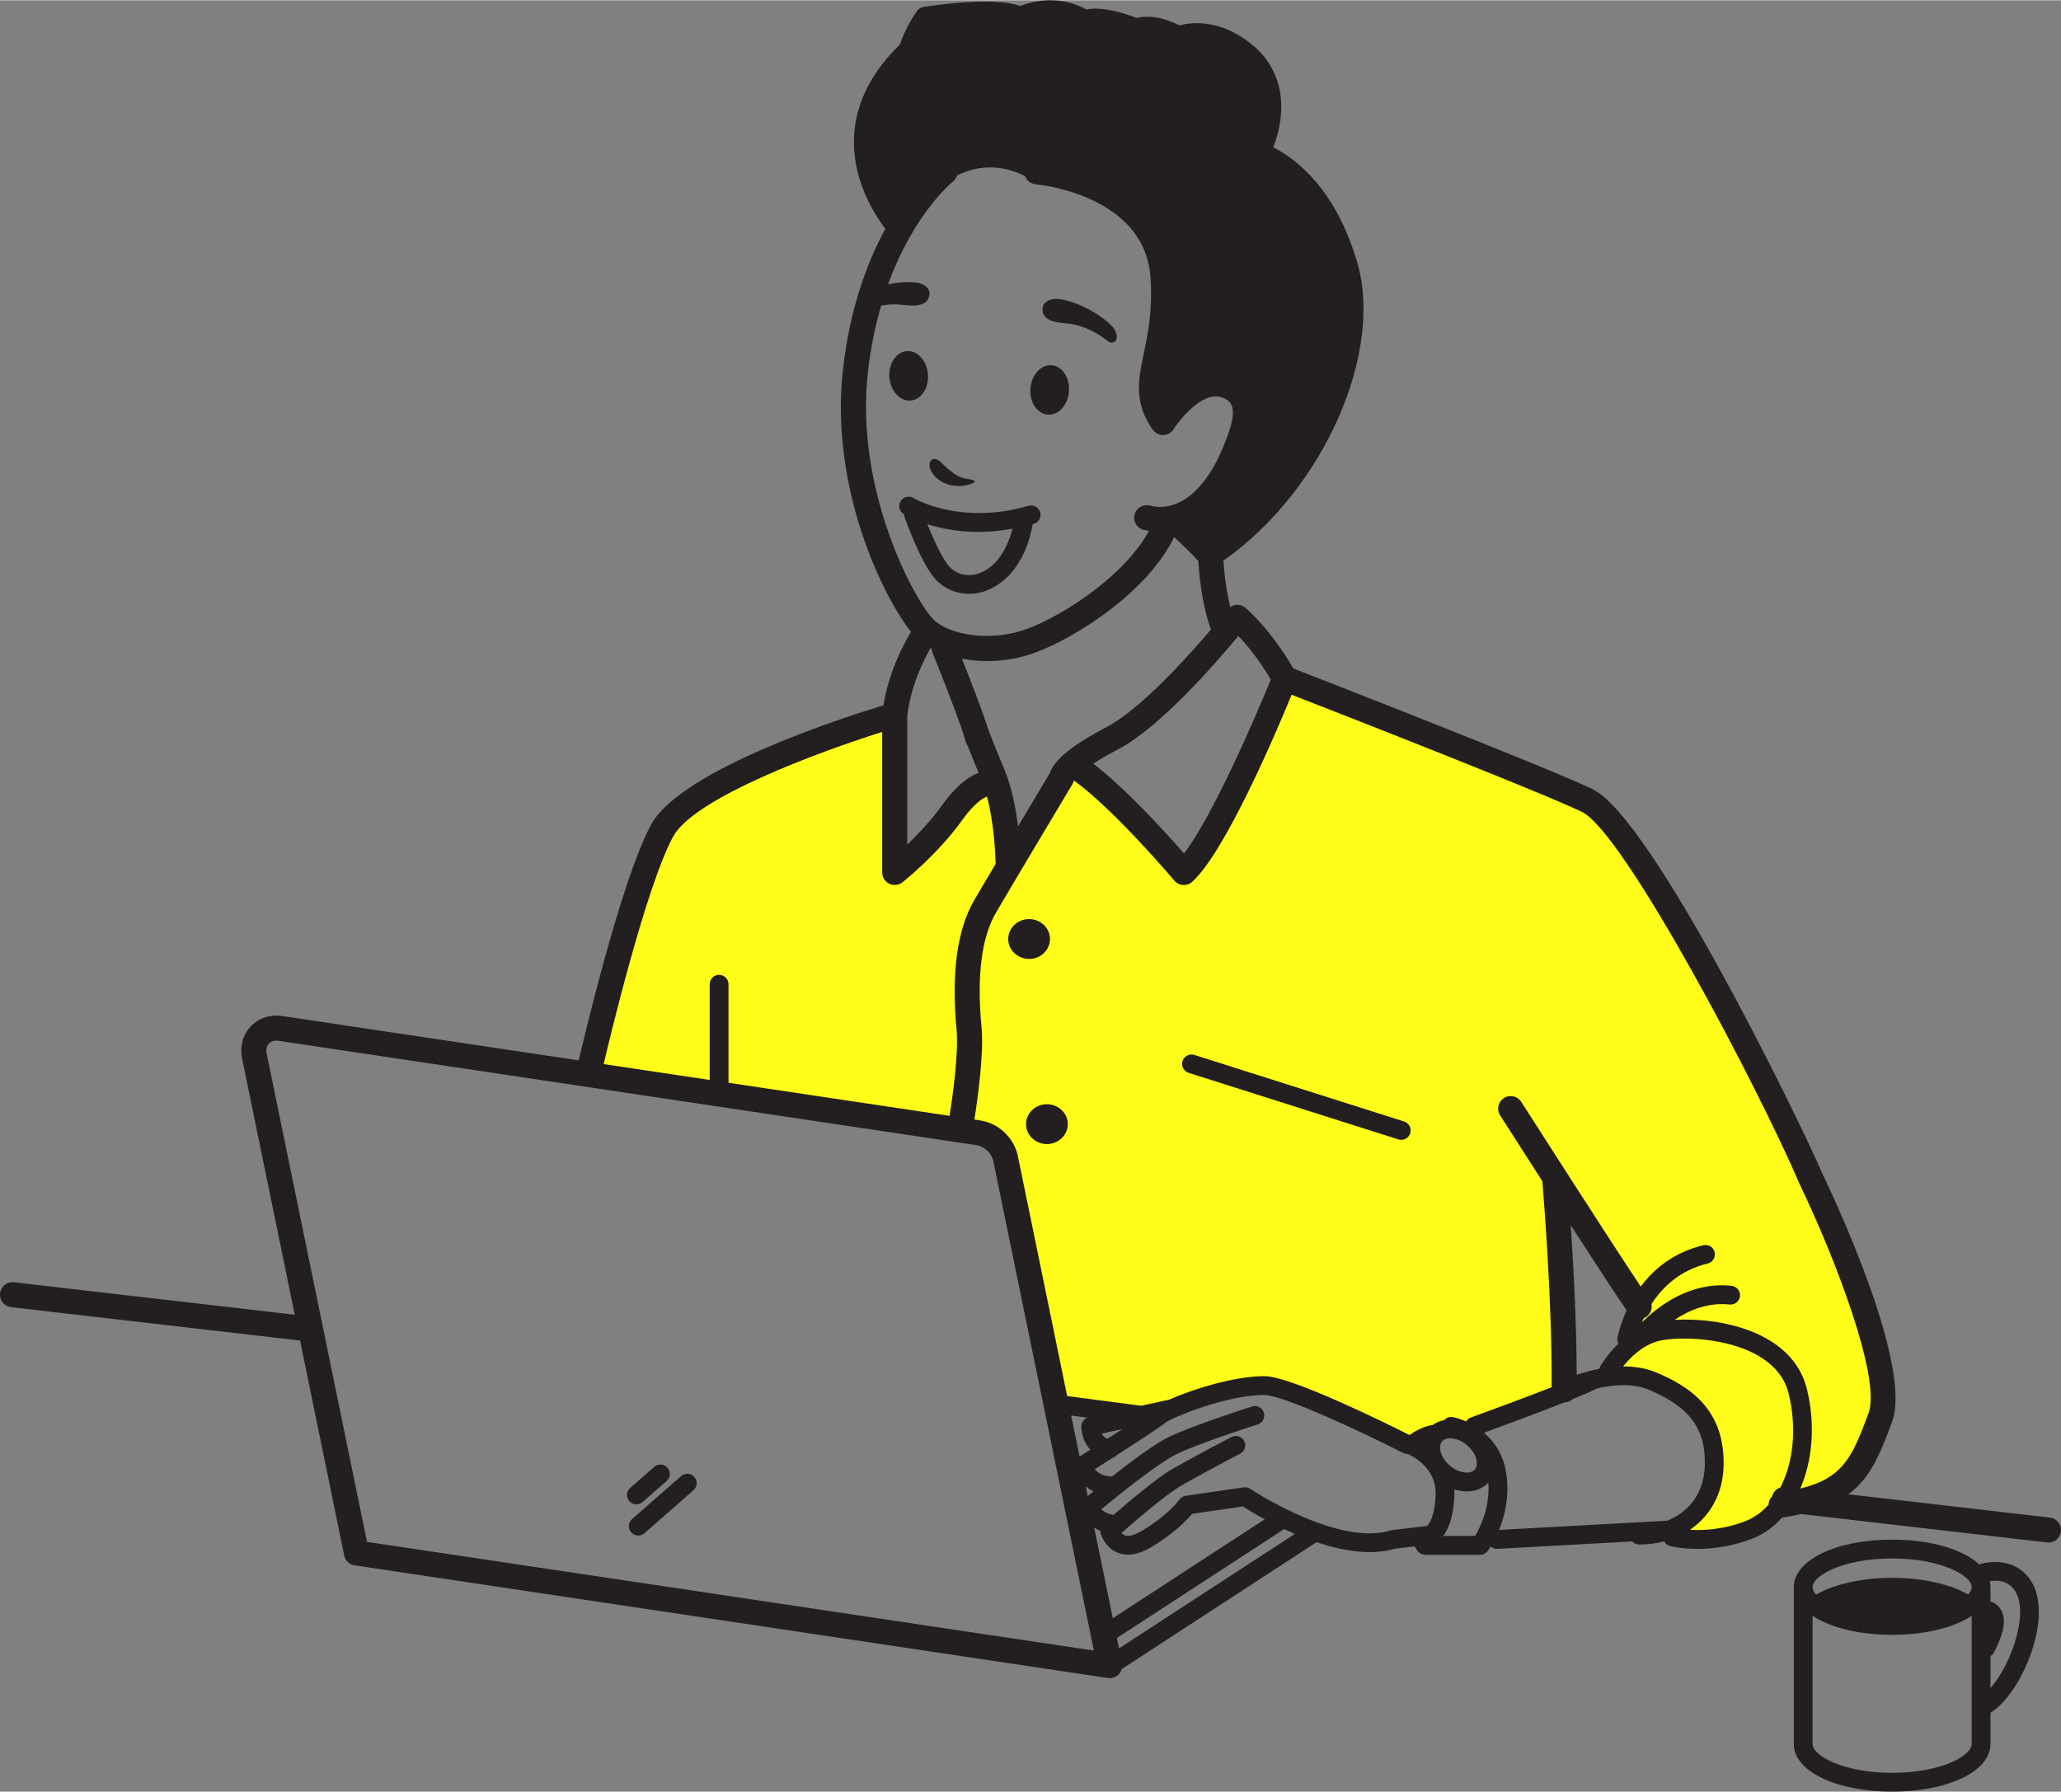 <?xml version="1.0" encoding="utf-8"?>
<!-- Generator: Adobe Illustrator 22.1.0, SVG Export Plug-In . SVG Version: 6.00 Build 0)  -->
<svg version="1.1" id="character" xmlns="http://www.w3.org/2000/svg" xmlns:xlink="http://www.w3.org/1999/xlink" x="0px" y="0px"
	 viewBox="0 0 328.876 285.886" style="enable-background:new 0 0 328.876 285.886;" xml:space="preserve" width="368" height="320">
<rect x="0" y="0" width="328.876" height="285.886" fill="#808080" stroke="none"/>
<style type="text/css">
	.st0{fill:#FFFC19;}
	.st1{fill:#231F20;}
</style>
<g>
	<path class="st0" d="M94.278,171.49c0,0,5.011-34.039,11.795-39.649c6.784-5.609,35.473-17.405,35.473-17.405l1.226,24.753
		l15.679-15.587l2.307,11.647l10.299-13.357c0,0,12.954,9.99,17.856,17.297l16.09-30.941c0,0,46.72,16.807,50.322,20.988
		c3.602,4.182,28.246,42.479,31.994,55.119c3.747,12.64,16.538,27.465,13.142,39.678c-3.395,12.212-2.46,14.693-16.264,16.121
		c0,0-6.223,8.843-17.302,5.092c0,0,11.085-9.462,5.253-18.106s-17.881-7.622-17.881-7.622l5.317-5.813l1.985-7.126l-13.253-16.333
		l1.277,31.53l-14.378,5.816h-4.623l-5.978,2.908c0,0-18.94-9.09-24.369-9.422s-18.074,4.744-18.074,4.744l-13.659-1.789
		l-7.946-39.788l-4.5-3.88L94.278,171.49z"/>
	<g>
		<path class="st1" d="M167.234,66.133c1.701,0.105,3.2-1.577,3.347-3.757c0.147-2.18-1.112-4.032-2.814-4.136
			c-1.701-0.105-3.2,1.577-3.347,3.757C164.273,64.176,165.533,66.028,167.234,66.133z"/>
		<path class="st1" d="M169.965,51.543c2.257,0.158,4.464,1.028,6.936,2.925c0.479,0.368,1.217,0.095,1.287-0.487
			c0.068-0.567-0.08-1.3-0.851-2.089c-1.706-1.745-5.727-4.071-8.773-4.246c0,0-2.071,0-2.193,1.512
			C166.249,50.67,167.467,51.368,169.965,51.543z"/>
		<path class="st1" d="M148.079,59.74c-0.147-2.18-1.646-3.862-3.347-3.757s-2.961,1.957-2.814,4.136
			c0.147,2.18,1.646,3.862,3.347,3.757C146.966,63.772,148.226,61.92,148.079,59.74z"/>
		<path class="st1" d="M153.612,77.504c0,0,2.713-0.453,1.695-0.906c-1.017-0.453-2.001,0.324-5.089-2.814
			c-0.872-0.885-1.896-0.779-1.896,0.483C148.322,74.98,149.611,77.763,153.612,77.504z"/>
		<path class="st1" d="M154.623,94.725c0.803,0,1.62-0.127,2.426-0.387c1.889-0.611,6.299-2.879,7.745-10.74
			c0.056-0.016,0.109-0.025,0.166-0.042c0.796-0.231,1.254-1.062,1.024-1.858c-0.231-0.796-1.068-1.252-1.858-1.023
			c-10.927,3.167-18.259-1.181-18.343-1.232c-0.703-0.433-1.624-0.215-2.061,0.488c-0.437,0.705-0.219,1.629,0.485,2.065
			c0.012,0.008,0.043,0.026,0.076,0.046c0.001,0.162,0.022,0.326,0.079,0.487c0.271,0.771,2.72,7.597,5.046,10.012
			C150.783,93.965,152.657,94.725,154.623,94.725z M156.155,84.845c1.659,0,3.478-0.165,5.41-0.512
			c-0.964,3.722-2.918,6.336-5.439,7.15c-1.703,0.549-3.408,0.167-4.557-1.026c-1.175-1.22-2.632-4.46-3.587-6.846
			C150.006,84.255,152.773,84.845,156.155,84.845z"/>
		<path class="st1" d="M108.679,235.525l-7.82,6.861c-0.623,0.547-0.685,1.494-0.139,2.117c0.297,0.338,0.712,0.511,1.129,0.511
			c0.351,0,0.703-0.123,0.988-0.372l7.82-6.861c0.623-0.547,0.685-1.494,0.139-2.117
			C110.25,235.043,109.303,234.981,108.679,235.525z"/>
		<path class="st1" d="M101.557,240.04c0.351,0,0.703-0.123,0.988-0.372l3.829-3.359c0.623-0.547,0.685-1.494,0.139-2.117
			c-0.547-0.622-1.492-0.684-2.117-0.139l-3.829,3.359c-0.623,0.547-0.685,1.494-0.139,2.117
			C100.725,239.867,101.14,240.04,101.557,240.04z"/>
		<path class="st1" d="M224.052,178.937l-33.468-10.624c-0.79-0.25-1.632,0.186-1.884,0.976c-0.251,0.79,0.186,1.633,0.976,1.884
			l33.468,10.624c0.151,0.048,0.304,0.07,0.454,0.07c0.637,0,1.227-0.407,1.43-1.046
			C225.279,180.03,224.841,179.188,224.052,178.937z"/>
		<path class="st1" d="M327.106,242.146l-32.143-3.715c3.463-2.574,5.032-6.334,6.949-11.544c3.363-9.139-9.557-36.4-11.003-39.395
			c-3.504-8.21-27.252-57.066-36.804-61.609c-7.553-3.594-42.357-17.156-47.726-19.244c-3.678-6.334-7.492-9.56-7.658-9.698
			c-0.415-0.346-0.956-0.506-1.487-0.452c-0.333,0.035-0.643,0.16-0.914,0.345c-0.768-3.052-1.021-6.139-1.097-7.479
			c0.126-0.055,0.254-0.103,0.37-0.186c15.674-11.243,25.264-32.988,20.942-47.483c-3.367-11.293-9.327-16.159-13.356-18.228
			c1.75-4.394,2.58-11.596-3.515-16.491c-5.117-4.109-9.741-3.432-11.464-2.964c-3.383-1.679-5.688-1.485-6.8-1.187
			c-1.568-0.608-5.395-1.909-8.041-1.349c-3.96-2.196-8.176-1.53-10.544-0.553c-4.182-1.522-13.547-0.15-15.486,0.158
			c-0.003,0-0.006,0.002-0.009,0.003c-0.142,0.023-0.278,0.072-0.409,0.135c-0.025,0.012-0.05,0.024-0.074,0.037
			c-0.12,0.066-0.231,0.147-0.331,0.247c-0.018,0.018-0.033,0.039-0.05,0.058c-0.042,0.046-0.085,0.09-0.122,0.142
			c-1.221,1.748-2.119,3.542-2.734,5.362c-0.003,0.003-0.006,0.003-0.009,0.006c-13.206,12.889-5.089,25.786-2.315,29.41
			c-2.859,5.239-5.623,12.554-6.747,22.306c-2.19,19.005,6.427,36.507,10.842,42.004c-1.27,2.097-3.519,6.397-4.398,11.733
			c-6.581,2.004-32.352,10.321-37.083,19.052c-4.852,8.955-11.048,35.5-11.536,37.613l-47.276-7.071
			c-1.958-0.293-3.804,0.307-5.071,1.645c-1.269,1.34-1.768,3.221-1.369,5.162l8.393,40.856L2.23,204.593
			c-1.096-0.139-2.09,0.659-2.216,1.757c-0.127,1.097,0.66,2.09,1.757,2.216l46.109,5.33l7.047,34.305
			c0.169,0.822,0.833,1.451,1.663,1.575l120.199,17.979c0.099,0.016,0.197,0.022,0.296,0.022c0.545,0,1.071-0.223,1.452-0.625
			c0.228-0.24,0.387-0.529,0.473-0.839l31.079-20.236c4.147,1.391,8.69,2.172,12.516,1.038l3.101-0.368l0.477,0.687
			c0.28,0.404,0.74,0.646,1.232,0.646h8.773c0.468,0,0.909-0.219,1.193-0.591c0.034-0.044,0.224-0.303,0.491-0.73
			c0.266,0.237,0.615,0.383,0.995,0.383c0.027,0,0.055-0.001,0.083-0.002l21.516-1.179c0.274,0.298,0.664,0.487,1.1,0.487
			c1.414,0,2.754-0.175,4.004-0.502c0.191,0.363,0.525,0.648,0.954,0.757c0.129,0.032,1.797,0.441,4.351,0.441
			c2.34,0,5.424-0.344,8.746-1.635c1.815-0.706,3.41-1.869,4.755-3.367c0.039-0.004,0.079-0.003,0.118-0.009
			c1.051-0.16,2.023-0.343,2.931-0.547l39.22,4.533c0.078,0.01,0.155,0.014,0.232,0.014c1.001,0,1.866-0.751,1.983-1.771
			C328.989,243.265,328.203,242.272,327.106,242.146z M197.614,101.437c1.281,1.361,3.238,3.69,5.168,6.965
			c-2.788,6.854-9.388,21.938-13.842,27.757c-2.855-3.263-9.214-10.282-14.479-14.325c0.969-0.64,2.246-1.4,3.921-2.272
			C185.133,116.045,194.171,105.599,197.614,101.437z M169.768,120.362c-0.025,0.021-0.049,0.042-0.073,0.064
			c-1.336,1.189-1.923,2.153-2.151,2.876c-0.584,0.975-2.71,4.531-5.1,8.537c-0.354-2.889-0.991-6.245-2.148-9.009
			c-2.027-4.838-2.678-6.718-2.814-7.127c-0.002-0.006-0.004-0.013-0.006-0.019c-0.015-0.046-0.023-0.071-0.023-0.072
			c0-0.002-0.001-0.003-0.002-0.005c-0.956-2.905-2.807-7.644-3.955-10.532c1.267,0.239,2.608,0.383,4.011,0.383
			c2.565,0,5.302-0.44,7.995-1.469c6.155-2.35,17.519-9.4,21.859-18.325c1.191,1.121,2.848,2.712,3.865,3.829
			c0.097,1.835,0.492,6.703,2.007,10.935c-3.902,4.583-11.326,12.787-16.696,15.584C173.572,117.556,171.295,119.02,169.768,120.362
			z M138.505,59.236c0.45-3.904,1.186-7.386,2.088-10.478c1.268-0.286,2.404-0.282,3.701-0.127c2.485,0.297,3.823-0.159,4.015-1.664
			c0.192-1.506-1.839-1.894-1.839-1.894c-1.499-0.198-3.201-0.087-4.763,0.27c4.12-11.353,10.232-16.314,10.339-16.399
			c0.333-0.26,0.559-0.606,0.676-0.982c1.809-0.938,5.911-2.39,10.844,0.092c0.258,0.701,0.894,1.232,1.687,1.306
			c0.713,0.066,17.452,1.78,18.333,14.892c0.355,5.302-0.435,9.068-1.069,12.095c-0.877,4.185-1.635,7.799,1.425,12.181
			c0.383,0.549,1.02,0.884,1.686,0.853c0.669-0.015,1.288-0.365,1.645-0.931c1.05-1.657,4.719-6.148,7.708-5.078
			c1.062,0.38,1.384,0.884,1.535,1.23c0.77,1.769-0.687,5.158-1.649,7.4l-0.075,0.174c-2.119,4.935-6.211,9.754-11.321,8.465
			c-1.07-0.268-2.158,0.38-2.427,1.453c-0.27,1.071,0.381,2.158,1.452,2.427c0.289,0.073,0.57,0.112,0.853,0.161
			c-3.922,7.149-13.486,13.362-19.276,15.572c-5.766,2.201-12.213,1.092-14.878-1.199C146.343,96.605,136.288,78.467,138.505,59.236
			z M144.772,114.183c0.571-4.707,2.509-8.693,3.723-10.809c0.057,0.031,0.111,0.064,0.169,0.094
			c0.011,0.217,0.05,0.436,0.136,0.648c1.084,2.67,3.73,9.337,4.841,12.712c0.019,0.06,0.051,0.159,0.098,0.297
			c0.146,0.457,0.26,0.842,0.33,1.132c0.067,0.277,0.194,0.521,0.356,0.734c0.383,0.996,0.937,2.39,1.731,4.306
			c-1.503,0.552-3.518,1.935-5.853,5.188c-1.744,2.43-3.832,4.629-5.532,6.26L144.772,114.183L144.772,114.183z M107.409,133.474
			c3.356-6.194,23.282-13.532,33.362-16.707v22.423c0,0.766,0.438,1.465,1.127,1.8c0.277,0.134,0.576,0.2,0.873,0.2
			c0.44,0,0.878-0.146,1.237-0.429c0.227-0.179,5.583-4.426,9.545-9.943c1.937-2.698,3.304-3.503,3.943-3.744
			c1.13,4.262,1.34,9.174,1.377,10.761c-1.314,2.211-2.513,4.236-3.368,5.694c-2.762,4.709-3.727,11.67-2.868,20.688
			c0.371,3.896-0.694,11.179-1.113,13.815l-35.276-5.276v-15.729c0-0.828-0.672-1.5-1.5-1.5s-1.5,0.672-1.5,1.5v15.28l-16.923-2.531
			C97.142,166.287,103.031,141.553,107.409,133.474z M58.564,246.026l-16.006-77.915c-0.134-0.652-0.008-1.224,0.355-1.606
			c0.36-0.382,0.92-0.537,1.575-0.44l111.325,16.651c1.275,0.191,2.434,1.29,2.693,2.556l16.044,78.104L58.564,246.026z
			 M173.989,231.317c-0.602,0.384-1.179,0.75-1.717,1.09l-1.344-6.545l2.605,0.341c-0.58,0.214-0.987,0.75-0.989,1.383
			C172.54,228.582,172.891,230.167,173.989,231.317z M174.49,237.958c-0.363,0.297-0.667,0.547-0.922,0.758l-0.317-1.542
			C173.607,237.47,174.018,237.736,174.49,237.958z M174.601,243.745c0.291,0.189,0.621,0.36,0.987,0.509
			c0,0.13,0.014,0.261,0.049,0.39c0.062,0.229,0.666,2.27,2.676,3.095c0.527,0.217,1.087,0.325,1.675,0.325
			c1.098,0,2.298-0.376,3.587-1.126c3.698-2.153,5.814-4.387,6.651-5.385l8.091-1.181c0.648,0.413,1.883,1.173,3.502,2.049
			l-24.246,15.788L174.601,243.745z M178.562,263.025l-0.341-1.66l26.436-17.213c0.083-0.054,0.158-0.116,0.227-0.182
			c0.56,0.263,1.143,0.525,1.743,0.781L178.562,263.025z M227.688,243.49l-5.566,0.661c-0.091,0.011-0.18,0.029-0.267,0.057
			c-3.331,1.03-7.519,0.206-11.369-1.165c-0.027-0.012-0.056-0.019-0.084-0.029c-5.81-2.084-10.826-5.399-10.908-5.454
			c-0.309-0.207-0.684-0.292-1.051-0.237l-9.239,1.348c-0.406,0.06-0.771,0.283-1.009,0.619c-0.018,0.025-1.832,2.554-6.13,5.055
			c-1.09,0.634-2.015,0.855-2.597,0.626c-0.208-0.082-0.377-0.22-0.511-0.37c2.039-1.788,7.121-6.168,9.546-7.565
			c3.166-1.825,9.329-5.057,9.391-5.09c0.733-0.384,1.017-1.291,0.632-2.025s-1.291-1.018-2.025-0.632
			c-0.255,0.133-6.277,3.292-9.496,5.146c-2.413,1.391-6.899,5.188-9.304,7.279c-0.985-0.142-1.611-0.522-1.97-0.892
			c2.489-2.05,9.143-7.43,12.121-8.852c3.761-1.795,12.755-4.664,12.846-4.692c0.789-0.252,1.226-1.095,0.975-1.885
			c-0.251-0.789-1.096-1.225-1.885-0.975c-0.377,0.12-9.281,2.961-13.229,4.845c-2.226,1.063-6.061,3.923-9.116,6.326
			c-1.507-0.03-2.318-0.625-2.73-1.178c0.715-0.454,1.697-1.079,2.786-1.776c0.274-0.08,0.507-0.234,0.694-0.445
			c3.218-2.065,7.043-4.556,7.793-5.2c0.904-0.735,9.699-4.41,15.743-4.41c0.007,0,0.016,0,0.023,0
			c2.886,0.005,15.136,5.682,22.179,9.259c0.226,0.115,0.466,0.161,0.703,0.157c0.008,0.004,0.015,0.01,0.023,0.013
			c0.189,0.077,4.62,1.945,4.425,6.527C228.931,242.172,227.975,243.247,227.688,243.49z M175.807,228.743l3.31-0.721
			c-0.777,0.505-1.594,1.032-2.417,1.56C176.254,229.401,175.976,229.082,175.807,228.743z M235.382,245.079h-5.099
			c0.828-1.07,1.654-2.983,1.8-6.418c0.015-0.35,0.006-0.685-0.013-1.013c0.662,0.215,1.329,0.326,1.975,0.326
			c1.249,0,2.416-0.408,3.294-1.246c0.059-0.057,0.102-0.126,0.157-0.186C237.779,240.585,236.153,243.806,235.382,245.079z
			 M229.792,230.971c0-0.453,0.135-0.81,0.399-1.064c0.28-0.267,0.714-0.408,1.227-0.408c0.87,0,1.965,0.409,2.906,1.308
			c0.841,0.802,1.342,1.807,1.342,2.688c0,0.453-0.135,0.811-0.4,1.065c-0.755,0.719-2.637,0.527-4.131-0.9
			C230.294,232.856,229.792,231.852,229.792,230.971z M266.01,242.65l-26.802,1.469c0.905-2.217,1.697-5.376,1.145-9.058
			c-0.44-2.935-1.889-5.025-3.55-6.452c2.511-0.918,8.358-3.07,12.825-4.836c0.502-0.009,0.957-0.206,1.304-0.521
			c1.756-0.709,3.173-1.318,3.895-1.703c2.518-0.6,5.66-0.904,8.318,0.214c6.544,2.749,9.118,6.309,8.886,12.285
			C271.872,238.152,269.582,241.264,266.01,242.65z M258.258,214.394c-1.816,1.745-2.829,3.486-2.902,3.615
			c-0.073,0.127-0.118,0.262-0.15,0.397c-1.366,0.261-2.597,0.615-3.607,0.958c-0.022-8.287-0.525-17.509-0.951-23.87
			c3.754,5.808,7.366,11.351,8.915,13.591c-1.07,2.334-1.421,4.165-1.456,4.353C258.046,213.779,258.109,214.109,258.258,214.394z
			 M284.092,237.353c-0.638,0.205-1.145,0.73-1.319,1.406c-0.348,0.355-0.561,0.831-0.573,1.348
			c-1.046,1.159-2.271,2.062-3.666,2.605c-3.532,1.375-6.776,1.51-8.871,1.387c3.189-2.158,5.2-5.659,5.365-9.934
			c0.361-9.299-5.54-12.99-10.722-15.167c-1.709-0.718-3.532-0.979-5.304-0.974c1.142-1.426,3.166-3.461,5.796-4.089
			c4.226-1.009,18.472-0.393,20.62,8.43C286.767,227.898,286.153,233.381,284.092,237.353z M287.275,237.519
			c1.938-4.478,2.447-10.165,1.059-15.864c-2.268-9.317-14.098-11.491-21.127-11.06c2.293-1.528,5.326-2.826,8.784-2.449
			c0.824,0.085,1.565-0.505,1.654-1.328c0.09-0.824-0.505-1.564-1.328-1.654c-6.656-0.723-11.82,3.337-14.311,5.82
			c0.091-0.221,0.187-0.444,0.295-0.679c0.149-0.059,0.297-0.12,0.433-0.217c0.656-0.471,0.937-1.264,0.792-2.008
			c1.697-2.637,4.472-5.392,8.973-6.48c0.806-0.194,1.3-1.006,1.105-1.811c-0.194-0.805-1.005-1.298-1.811-1.105
			c-4.761,1.151-7.913,3.83-9.981,6.595c-4.99-7.46-18.909-29.232-19.066-29.478c-0.595-0.929-1.829-1.203-2.763-0.608
			c-0.931,0.596-1.203,1.832-0.608,2.763c0.289,0.452,3.186,4.983,6.739,10.508c0.253,3.042,1.578,19.671,1.478,32.885
			c-3.96,1.546-9.062,3.444-12.892,4.834c-0.329,0.12-0.586,0.346-0.757,0.622c-0.782-0.348-1.515-0.574-2.109-0.686
			c-0.54-0.107-1.061,0.1-1.398,0.486c-0.669,0.124-1.286,0.38-1.831,0.77c-1.45,0.184-2.88,1.03-3.69,1.599
			c-3.128-1.578-18.823-9.388-23.158-9.395c-0.008,0-0.017,0-0.025,0c-4.82,0-11.484,2.111-15.183,3.755l-4.444,0.968l-11.817-1.548
			l-7.865-38.286c-0.6-2.919-3.075-5.266-6.02-5.706l-0.923-0.138c0.449-2.81,1.555-10.409,1.139-14.786
			c-0.777-8.164,0.009-14.315,2.336-18.285c3.369-5.742,12.088-20.311,12.176-20.457c0.109-0.183,0.189-0.38,0.234-0.585
			c6.513,4.717,15.915,15.848,16.016,15.968c0.351,0.417,0.857,0.672,1.4,0.708c0.546,0.037,1.078-0.153,1.479-0.52
			c5.28-4.83,13.262-23.546,15.85-29.839c7.957,3.101,39.37,15.381,46.275,18.667c6.705,3.189,28.167,43.925,34.881,59.651
			c5.321,11.04,12.984,30.673,10.891,36.361C295.511,232.698,293.992,235.852,287.275,237.519z"/>
		<path class="st1" d="M167.544,149.813c0-1.756-1.491-3.179-3.331-3.179c-1.839,0-3.33,1.424-3.33,3.179
			c0,1.756,1.491,3.179,3.33,3.179C166.053,152.993,167.544,151.569,167.544,149.813z"/>
		<path class="st1" d="M167.056,176.179c-1.839,0-3.331,1.423-3.331,3.179s1.491,3.179,3.331,3.179c1.839,0,3.33-1.423,3.33-3.179
			C170.387,177.602,168.896,176.179,167.056,176.179z"/>
		<path class="st1" d="M315.822,249.621c-2.581-2.393-7.71-3.953-13.894-3.953c-8.947,0-15.694,3.266-15.694,7.596v25.026
			c0,4.33,6.747,7.596,15.694,7.596c8.948,0,15.695-3.266,15.695-7.596v-4.994c2.756-1.691,5.185-5.823,6.471-9.494
			c1.605-4.587,1.659-8.703,0.148-11.294C322.056,248.757,317.898,248.953,315.822,249.621z M314.623,278.29
			c0,1.874-4.945,4.596-12.695,4.596c-7.749,0-12.694-2.722-12.694-4.596v-20.463c2.805,1.861,7.35,3.031,12.694,3.031
			c5.345,0,9.89-1.17,12.695-3.031V278.29z M314.067,254.433c-2.932-1.695-7.329-2.669-12.139-2.669
			c-4.773,0-9.227,0.999-12.132,2.675c-0.365-0.406-0.562-0.807-0.562-1.175c0-1.874,4.945-4.596,12.694-4.596
			c7.75,0,12.695,2.722,12.695,4.596C314.623,253.63,314.429,254.028,314.067,254.433z M321.263,262.811
			c-0.91,2.597-2.279,5.003-3.64,6.552v-5.111c0.23-0.137,0.427-0.337,0.561-0.592c1.635-3.124,1.992-5.363,1.095-6.848
			c-0.427-0.705-1.063-1.094-1.655-1.272v-2.277c0-0.329-0.051-0.648-0.127-0.964c1.119-0.183,3.053-0.169,4.154,1.72
			C322.703,255.823,322.558,259.109,321.263,262.811z"/>
	</g>
</g>
</svg>
